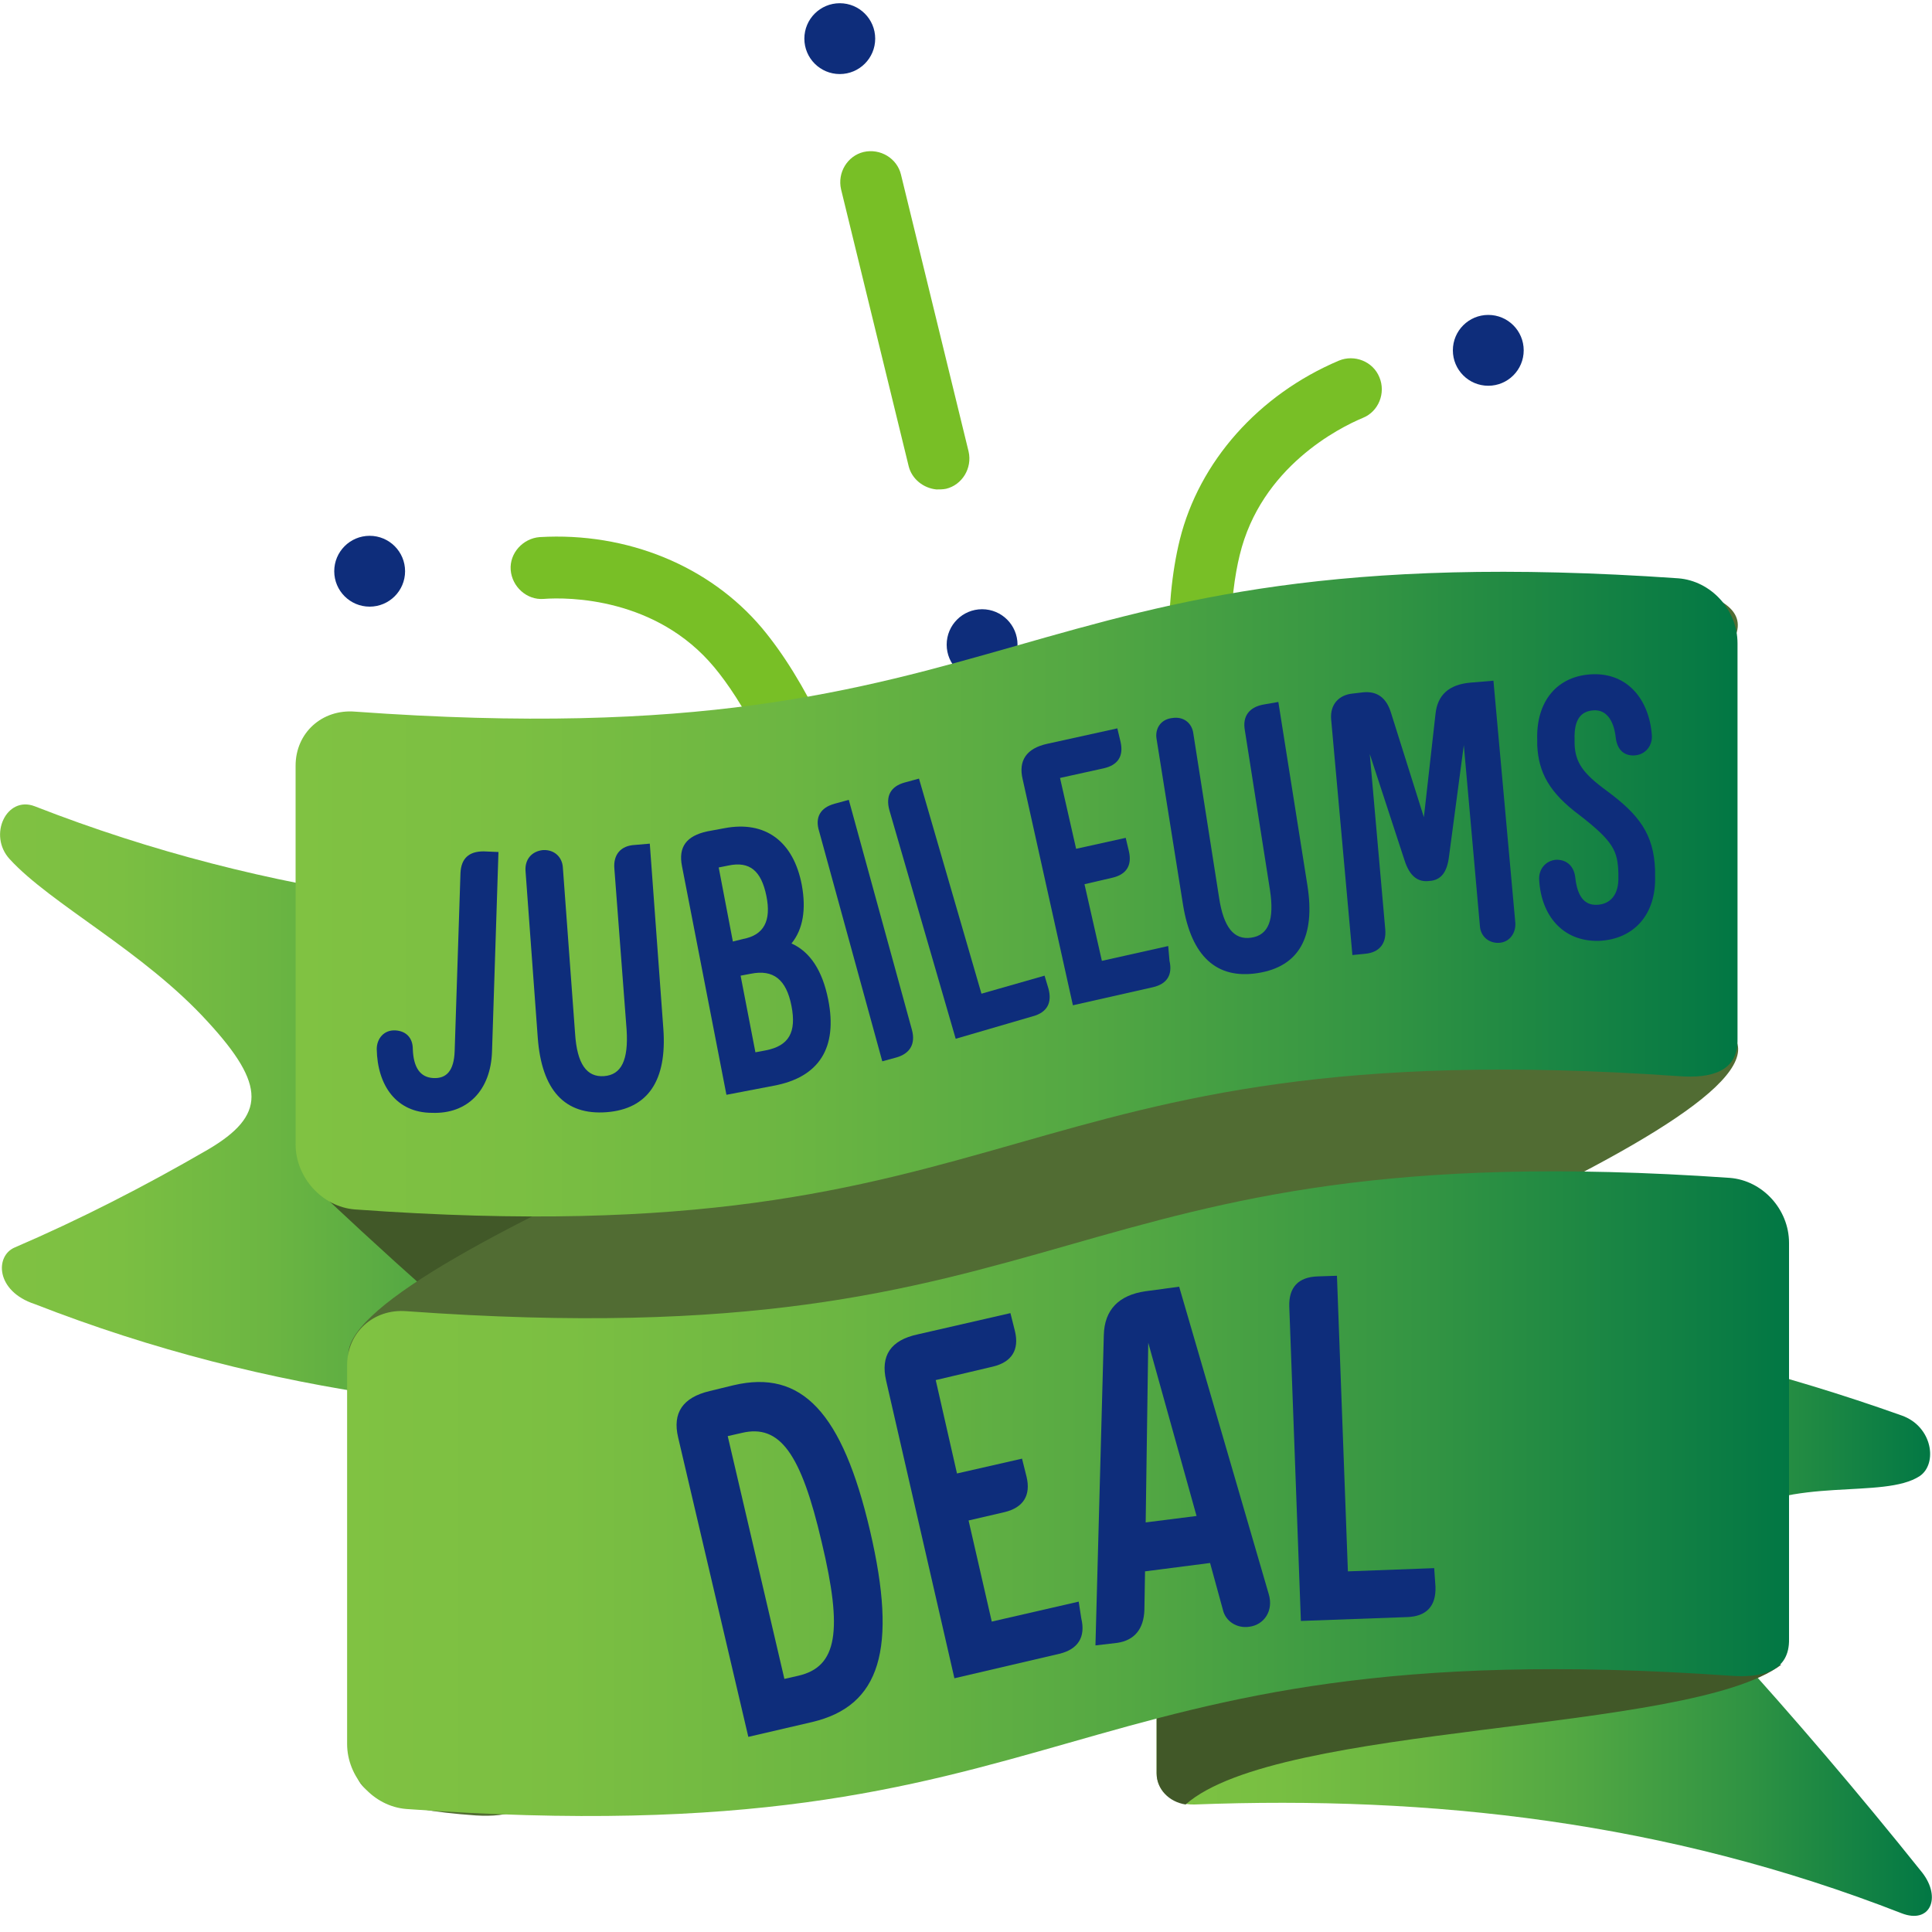 <?xml version="1.0" encoding="utf-8"?>
<!-- Generator: Adobe Illustrator 28.3.0, SVG Export Plug-In . SVG Version: 6.00 Build 0)  -->
<svg version="1.1" id="Lager_1" xmlns="http://www.w3.org/2000/svg" xmlns:xlink="http://www.w3.org/1999/xlink" x="0px" y="0px"
	 viewBox="0 0 300 300" style="enable-background:new 0 0 300 300;" xml:space="preserve">
<style type="text/css">
	.st0{fill:#78BF26;}
	.st1{fill:#82C341;}
	.st2{fill:#0E2D7B;}
	.st3{fill:url(#SVGID_1_);}
	.st4{fill:#415828;}
	.st5{fill:#516C33;}
	.st6{fill:url(#SVGID_00000023264210167623971810000002773350526414888336_);}
	.st7{fill:url(#SVGID_00000162329774896867581840000012334605877664266171_);}
	.st8{fill:url(#SVGID_00000165938347286165211660000008532298589787242680_);}
</style>
<g>
	<g>
		<g>
			<g>
				<g>
					<path class="st0" d="M131.3,141.5c-1.9-0.2-3.6-1.4-4.2-3.4c-6.1-19.8-12.2-29.7-16.2-34.5c-9-10.8-22.6-10.9-26.5-10.6
						c-2.6,0.2-4.9-1.9-5.1-4.5c-0.2-2.6,1.9-4.9,4.5-5.1c13.6-0.8,26.4,4.5,34.5,14.1c6.7,8,12.8,20.7,18,37.9
						c0.8,2.5-0.6,5.2-3.2,6C132.5,141.5,131.9,141.6,131.3,141.5z"/>
				</g>
			</g>
		</g>
		<g>
			<g>
				<path class="st1" d="M184.8,142.7"/>
			</g>
		</g>
		<g>
			<g>
				<g>
					<path class="st0" d="M188,129.7c-2.1-0.2-4-1.8-4.3-4c-2.8-17.7-3-31.8-0.5-41.9c3-12.1,12.2-22.5,24.7-27.8
						c2.4-1,5.3,0.1,6.3,2.6c1,2.4-0.1,5.3-2.6,6.3c-3.6,1.5-15.8,7.6-19.1,21.3c-1.5,6.1-2.6,17.7,0.7,38.1c0.4,2.6-1.4,5.1-4,5.5
						C188.8,129.7,188.4,129.7,188,129.7z"/>
				</g>
			</g>
		</g>
		<g>
			<g>
				<g>
					<path class="st0" d="M145.4,76c-2-0.2-3.8-1.6-4.3-3.6l-10.5-43c-0.6-2.6,1-5.2,3.5-5.8c2.6-0.6,5.2,1,5.8,3.5l10.5,43
						c0.6,2.6-1,5.2-3.5,5.8C146.4,76,145.9,76,145.4,76z"/>
				</g>
			</g>
		</g>
		<g>
			<circle class="st2" cx="231.1" cy="54.4" r="5.5"/>
		</g>
		<g>
			<circle class="st2" cx="130.4" cy="6" r="5.5"/>
		</g>
		<g>
			<circle class="st2" cx="57.4" cy="88.7" r="5.5"/>
		</g>
		<g>
			<circle class="st2" cx="152.5" cy="100.1" r="5.5"/>
		</g>
	</g>
	<linearGradient id="SVGID_1_" gradientUnits="userSpaceOnUse" x1="4.603057e-02" y1="172.251" x2="121.105" y2="172.251">
		<stop  offset="0" style="stop-color:#80C242"/>
		<stop  offset="0.154" style="stop-color:#7BBF42"/>
		<stop  offset="0.339" style="stop-color:#6CB642"/>
		<stop  offset="0.541" style="stop-color:#54A843"/>
		<stop  offset="0.754" style="stop-color:#329443"/>
		<stop  offset="0.974" style="stop-color:#077A44"/>
		<stop  offset="1" style="stop-color:#017744"/>
	</linearGradient>
	<path class="st3" d="M5.4,202.5c36.6,14.3,73.2,18.3,109.8,16.9c3.3-0.1,5.9-2.6,5.9-5.5c0-27.6,0-39.3,0-66.9
		c0-2.9-2.6-5.1-5.9-4.9c-36.6,1.4-73.2-2.6-109.8-16.9c-4.4-1.7-7.3,4.5-3.9,8.2c6.4,7,20.8,14.3,30.8,25.3c9,9.8,9,14.5,0,19.8
		c-10,5.8-20,10.9-30,15.2C-0.8,195-0.7,200.5,5.4,202.5L5.4,202.5z"/>
	<path class="st4" d="M97.2,187.7c0,9.7,0,19.4,0,29.1c0,2.4-2.4,4.9-5.1,5.2c-14.5-11.5-26.8-22.2-41.2-35.7
		C66.8,188.5,81.2,187.7,97.2,187.7z"/>
	<path class="st5" d="M73.9,281.9c-106.4-7.4,283.9-118.4,177.4-126c-5.1-0.4-9.3-4.9-9.3-10c0-24.7,0-22.9,0-47.6
		c0-5.1,4.1-8.7,9.3-8.3C357.8,97.7-33.8,209.9,72.6,217.3c5.1,0.4,9.3,4.9,9.3,9.9c0,24.7,1.3,24.2,1.3,48.9
		C83.2,281.2,79,282.2,73.9,281.9z"/>
	
		<linearGradient id="SVGID_00000012460267043174216450000005964701630134282172_" gradientUnits="userSpaceOnUse" x1="45.884" y1="138.812" x2="269.874" y2="138.812">
		<stop  offset="0" style="stop-color:#80C242"/>
		<stop  offset="0.154" style="stop-color:#7BBF42"/>
		<stop  offset="0.339" style="stop-color:#6CB642"/>
		<stop  offset="0.541" style="stop-color:#54A843"/>
		<stop  offset="0.754" style="stop-color:#329443"/>
		<stop  offset="0.974" style="stop-color:#077A44"/>
		<stop  offset="1" style="stop-color:#017744"/>
	</linearGradient>
	<path style="fill:url(#SVGID_00000012460267043174216450000005964701630134282172_);" d="M260.6,167.1
		c-106.4-7.4-99.1,28.4-205.5,20.7c-5.1-0.4-9.2-5-9.2-10.1c0-24.9,0-33.9,0-58.8c0-5.1,4.1-8.8,9.2-8.4
		c106.4,7.7,99.1-28.1,205.5-20.7c5.1,0.4,9.2,4.9,9.2,10.1c0,24.9,0,36.6,0,61.5C269.9,166.4,265.7,167.5,260.6,167.1z"/>
	
		<linearGradient id="SVGID_00000134239738245597119370000008822759906134675385_" gradientUnits="userSpaceOnUse" x1="174.118" y1="250.053" x2="294.462" y2="250.053" gradientTransform="matrix(1 0 0 1 5.492 0)">
		<stop  offset="0" style="stop-color:#7DC242"/>
		<stop  offset="0.156" style="stop-color:#78BF42"/>
		<stop  offset="0.344" style="stop-color:#69B642"/>
		<stop  offset="0.548" style="stop-color:#51A743"/>
		<stop  offset="0.764" style="stop-color:#2F9343"/>
		<stop  offset="0.988" style="stop-color:#047944"/>
		<stop  offset="1" style="stop-color:#017744"/>
	</linearGradient>
	<path style="fill:url(#SVGID_00000134239738245597119370000008822759906134675385_);" d="M295.3,297.1
		c-36.6-14.3-73.2-18.3-109.8-16.9c-3.3,0.1-5.9-2.1-5.9-4.9c0-27.6,0-39.3,0-66.9c0-2.9,2.6-5.4,5.9-5.5
		c36.6-1.4,72.7,3.7,109.8,16.9c4.8,1.7,5.6,7.5,2.8,9.4c-5.6,3.7-20-0.1-29.6,6.6c-8.5,6-9,10,0,19.8c10,11,20,22.7,30,35.2
		C301.5,294.7,299.7,298.8,295.3,297.1L295.3,297.1z"/>
	<path class="st4" d="M179.6,260.5c0,9.7,0,5.2,0,14.9c0,2.4,1.9,4.4,4.5,4.8c14.5-12.8,78-10.9,92.5-21.7
		C260.6,257.8,195.6,258.9,179.6,260.5z"/>
	
		<linearGradient id="SVGID_00000119119346432224003650000014765635533267017363_" gradientUnits="userSpaceOnUse" x1="53.861" y1="231.888" x2="277.852" y2="231.888">
		<stop  offset="0" style="stop-color:#80C242"/>
		<stop  offset="0.154" style="stop-color:#7BBF42"/>
		<stop  offset="0.339" style="stop-color:#6CB642"/>
		<stop  offset="0.541" style="stop-color:#54A843"/>
		<stop  offset="0.754" style="stop-color:#329443"/>
		<stop  offset="0.974" style="stop-color:#077A44"/>
		<stop  offset="1" style="stop-color:#017744"/>
	</linearGradient>
	<path style="fill:url(#SVGID_00000119119346432224003650000014765635533267017363_);" d="M268.6,260.2
		c-106.4-7.4-99.1,28.4-205.5,20.7c-5.1-0.4-9.2-5-9.2-10.1c0-24.9,0-33.9,0-58.8c0-5.1,4.1-8.8,9.2-8.4
		c106.4,7.7,99.1-28.1,205.5-20.7c5.1,0.4,9.2,4.9,9.2,10.1c0,24.9,0,36.6,0,61.5C277.9,259.5,273.7,260.6,268.6,260.2z"/>
	<g>
		<path class="st2" d="M110.2,216l3.7-0.9c10.6-2.5,16.9,4.2,21.2,22.6s1.6,27.2-9,29.7l-9.9,2.3l-10.9-46.5
			C104.4,219.4,106,217,110.2,216z M127.6,239.5c-3.2-13.8-6.5-18.4-12.4-17l-2.2,0.5l8.8,37.7l2.2-0.5
			C130,258.8,130.9,253.3,127.6,239.5z"/>
		<path class="st2" d="M167.9,251.3c0.7,2.9-0.5,4.8-3.4,5.5l-16.3,3.8l-10.6-46.2c-0.9-3.9,0.7-6.3,4.9-7.2l14.4-3.3l0.7,2.8
			c0.7,2.9-0.5,4.8-3.4,5.5l-8.9,2.1l3.3,14.5l10.1-2.3l0.7,2.8c0.7,2.9-0.5,4.8-3.4,5.5l-5.6,1.3l3.6,15.7l13.5-3.1L167.9,251.3z"
			/>
		<path class="st2" d="M177.8,244l-0.1,6c-0.1,2.9-1.5,4.7-4.2,5.1l-3.4,0.4l1.3-48.2c0.1-3.9,2.3-6.2,6.5-6.8l5.2-0.7l13.9,47.7
			c0.8,2.6-0.7,4.8-3,5.1c-2,0.3-3.7-0.9-4.1-2.6l-2-7.3L177.8,244z M178.3,208.5l-0.4,27.9l7.9-1L178.3,208.5z"/>
		<path class="st2" d="M222.9,246.4c0.1,3-1.4,4.6-4.4,4.7l-16.5,0.6l-1.8-48.8c-0.1-3,1.4-4.6,4.4-4.7l3-0.1l1.7,45.9l13.4-0.5
			L222.9,246.4z"/>
	</g>
	<g>
		<path class="st2" d="M58.5,162.9c0-1.6,1.1-3,2.9-2.9c1.7,0.1,2.7,1.2,2.7,2.9c0.1,2.8,1.1,4.4,3.2,4.5c2,0.1,3.2-1.1,3.3-4.2
			l0.9-27.6c0.1-2.3,1.3-3.4,3.6-3.4l2.3,0.1l-1,31c-0.2,6-3.8,9.7-9.3,9.5C61.5,172.8,58.6,168.5,58.5,162.9z"/>
		<path class="st2" d="M84.3,132c1.8-0.1,3,1.1,3.1,2.7l1.9,25.8c0.3,4.7,1.8,6.8,4.5,6.6c2.7-0.2,3.8-2.5,3.5-7.2l-1.9-25
			c-0.2-2.2,1-3.6,3.2-3.7l2.3-0.2l2.1,28.7c0.6,8.1-2.4,12.5-8.8,13c-6.5,0.5-10.1-3.4-10.7-11.6l-1.9-25.9
			C81.5,133.5,82.5,132.2,84.3,132z"/>
		<path class="st2" d="M128.6,155.2c1.5,7.5-1.4,12.1-8.5,13.4l-7.3,1.4l-6.9-35.5c-0.6-3,0.7-4.7,3.9-5.4l2.7-0.5
			c6.3-1.2,10.7,2,12,8.8c0.7,3.8,0.2,6.9-1.6,9.1C125.8,147.8,127.7,150.7,128.6,155.2z M115.4,145.8c3.2-0.6,4.4-2.8,3.6-6.7
			c-0.8-3.9-2.6-5.4-5.9-4.7l-1.5,0.3l2.2,11.5L115.4,145.8z M122.9,156.2c-0.8-4.1-2.8-5.7-6.3-5l-1.6,0.3l2.3,11.9l1.6-0.3
			C122.5,162.4,123.7,160.3,122.9,156.2z"/>
		<path class="st2" d="M129.6,124.8l2.2-0.6l9.8,35.7c0.6,2.2-0.3,3.7-2.4,4.3l-2.2,0.6l-9.8-35.7
			C126.5,126.9,127.4,125.4,129.6,124.8z"/>
		<path class="st2" d="M162.8,153.5c0.6,2.2-0.2,3.7-2.4,4.3l-12,3.5l-10.3-35.5c-0.6-2.2,0.2-3.7,2.4-4.3l2.2-0.6l9.7,33.4l9.8-2.8
			L162.8,153.5z"/>
		<path class="st2" d="M181.6,149.2c0.5,2.2-0.4,3.6-2.6,4.1l-12.4,2.8l-7.8-35.1c-0.7-2.9,0.6-4.8,3.8-5.5l10.9-2.4l0.5,2.1
			c0.5,2.2-0.4,3.6-2.6,4.1l-6.8,1.5l2.5,11l7.7-1.7l0.5,2.1c0.5,2.2-0.4,3.6-2.6,4.1l-4.3,1l2.7,11.9l10.3-2.3L181.6,149.2z"/>
		<path class="st2" d="M182,111.5c1.8-0.3,3.1,0.8,3.3,2.4l4,25.5c0.7,4.6,2.3,6.6,5,6.2c2.7-0.4,3.6-2.8,2.9-7.4l-3.9-24.8
			c-0.4-2.2,0.7-3.6,2.9-4l2.3-0.4l4.5,28.4c1.3,8.1-1.3,12.7-7.7,13.7c-6.4,1-10.3-2.6-11.6-10.6l-4.1-25.7
			C179.3,113.2,180.2,111.7,182,111.5z"/>
		<path class="st2" d="M225,133c-0.3,2.4-1.2,3.7-3.1,3.8c-1.7,0.2-3-0.7-3.8-3.2l-5.4-16.5l2.4,27.2c0.2,2.2-0.9,3.6-3.1,3.8
			l-2,0.2l-3.3-36.6c-0.2-2.4,1.3-3.8,3.3-4l1.7-0.2c2.2-0.2,3.6,0.9,4.3,3.2l5.1,16.2l1.8-16c0.3-3,2.1-4.6,5.4-4.9l3.6-0.3
			l3.4,37.6c0.1,1.6-0.9,3-2.5,3.1c-1.6,0.1-2.9-1-3-2.6l-2.5-28.1L225,133z"/>
		<path class="st2" d="M239,136.6c-0.1-1.6,1-3,2.7-3.1c1.7,0,2.7,1.1,2.9,2.7c0.3,2.8,1.3,4.4,3.4,4.3c2-0.1,3.4-1.5,3.3-4.4l0-0.5
			c-0.1-3.4-0.7-4.9-6-9c-4.7-3.5-6.4-6.6-6.6-10.9l0-0.8c-0.2-6,3.1-10,8.6-10.2c5.4-0.2,8.8,3.9,9.2,9.5c0.1,1.6-1,3-2.7,3.1
			c-1.8,0.1-2.7-1.1-2.9-2.7c-0.3-2.8-1.5-4.4-3.4-4.3c-2,0.1-3.1,1.4-3,4.5l0,0.7c0.1,2.9,1.3,4.6,5,7.3c5,3.7,7.3,6.7,7.5,12.3
			l0,0.9c0.2,6-3.3,9.9-8.8,10.1C242.6,146.2,239.3,142.1,239,136.6z"/>
	</g>
</g>
</svg>
